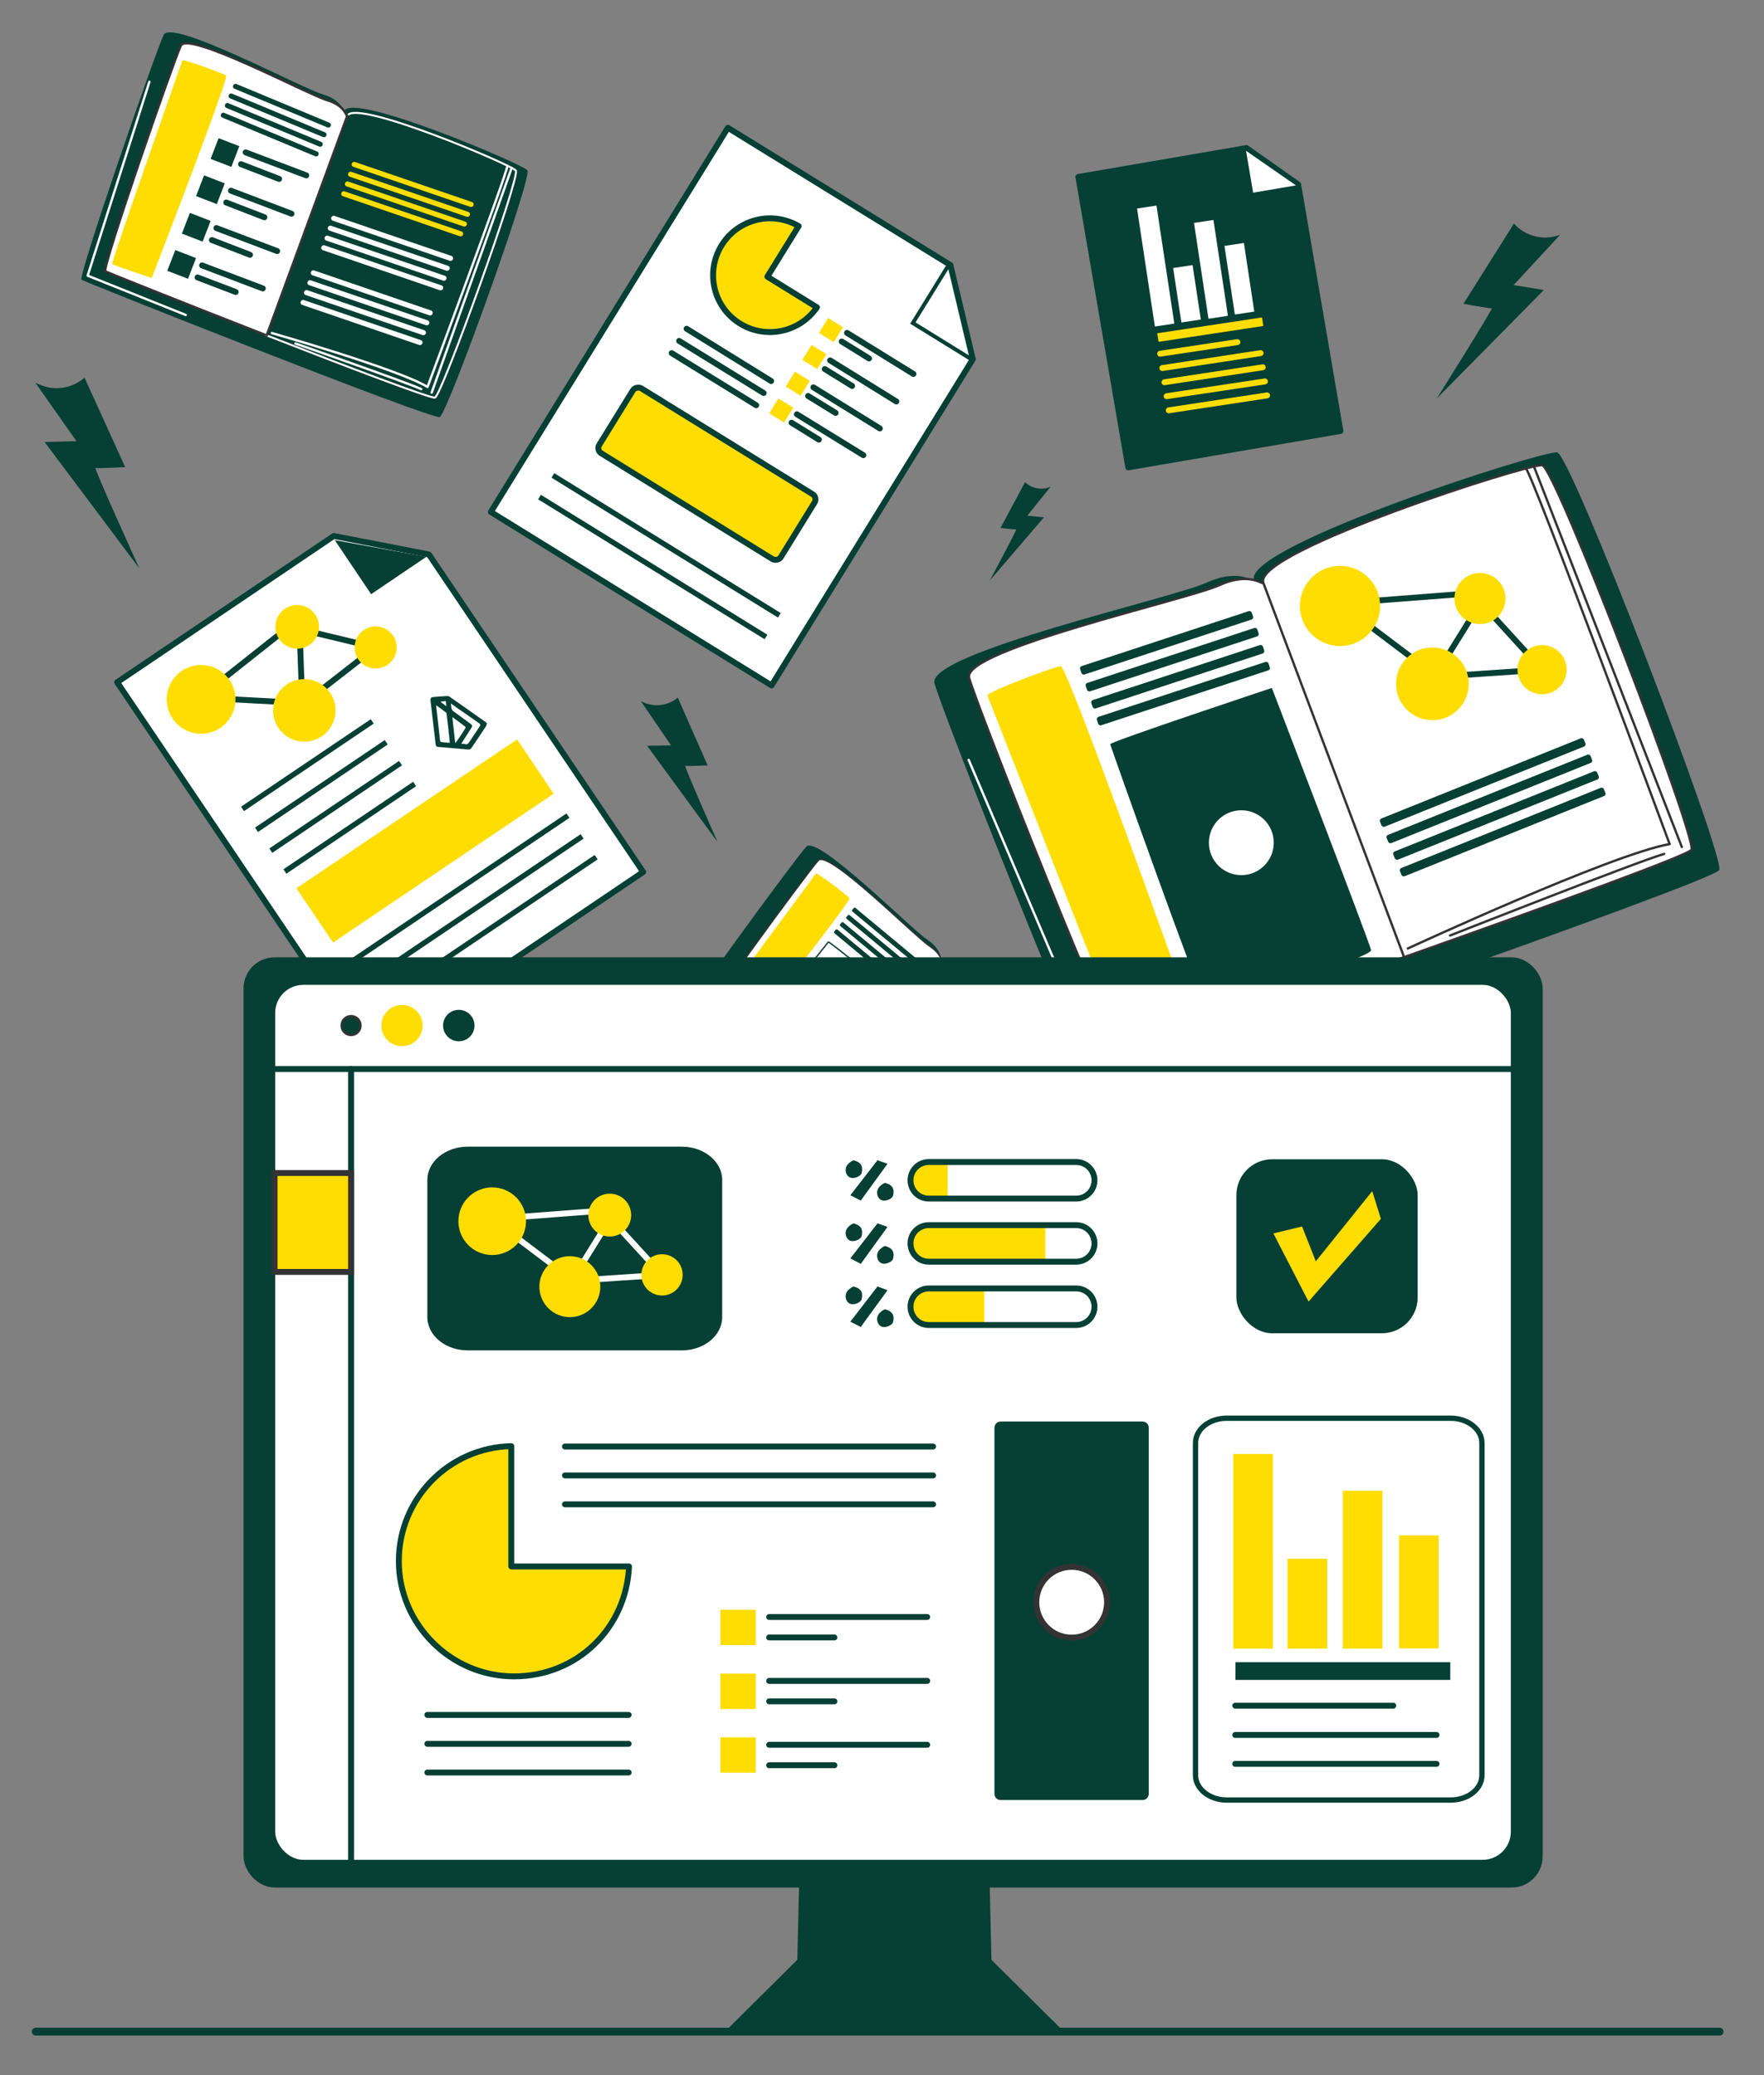 <?xml version="1.0" encoding="UTF-8"?>
<svg id="Layer_1" data-name="Layer 1" xmlns="http://www.w3.org/2000/svg" version="1.1" viewBox="0 0 897.4 1055.5">
  <rect x="0" y="0" width="897.4" height="1055.5" fill="#808080" stroke="none"/>
  <defs>
    <style>
      .cls-1 {
        fill: #333;
      }

      .cls-1, .cls-2, .cls-3, .cls-4 {
        stroke-width: 0px;
      }

      .cls-5, .cls-6, .cls-7, .cls-8, .cls-9, .cls-10, .cls-11, .cls-12, .cls-13, .cls-14, .cls-15, .cls-16, .cls-17, .cls-18, .cls-19, .cls-20, .cls-21, .cls-22 {
        stroke-linejoin: round;
      }

      .cls-5, .cls-6, .cls-8, .cls-23, .cls-11, .cls-24, .cls-15, .cls-25, .cls-17, .cls-18, .cls-26, .cls-22 {
        stroke-width: 3px;
      }

      .cls-5, .cls-7, .cls-8, .cls-9, .cls-10, .cls-23, .cls-12, .cls-13, .cls-14, .cls-15, .cls-16, .cls-17, .cls-18, .cls-19, .cls-26, .cls-20, .cls-27, .cls-28, .cls-21, .cls-22 {
        stroke-linecap: round;
      }

      .cls-5, .cls-7, .cls-8, .cls-10, .cls-23, .cls-24, .cls-18, .cls-19, .cls-20, .cls-27, .cls-28, .cls-21 {
        fill: none;
      }

      .cls-5, .cls-29, .cls-19 {
        stroke: #fff;
      }

      .cls-6, .cls-7, .cls-8, .cls-23, .cls-11, .cls-24, .cls-14, .cls-15, .cls-16, .cls-26, .cls-20, .cls-27, .cls-28, .cls-22 {
        stroke: #063f34;
      }

      .cls-6, .cls-12, .cls-29, .cls-16, .cls-26, .cls-4 {
        fill: #063f34;
      }

      .cls-7, .cls-13, .cls-21 {
        stroke-width: .7px;
      }

      .cls-9, .cls-10, .cls-12, .cls-13, .cls-25, .cls-17, .cls-21 {
        stroke: #333;
      }

      .cls-9, .cls-10, .cls-12, .cls-16, .cls-19 {
        stroke-width: 1.2px;
      }

      .cls-9, .cls-11, .cls-13, .cls-17, .cls-3, .cls-22 {
        fill: #fff;
      }

      .cls-23, .cls-24, .cls-29, .cls-25, .cls-26, .cls-27, .cls-28 {
        stroke-miterlimit: 10;
      }

      .cls-14 {
        stroke-width: 3px;
      }

      .cls-14, .cls-15, .cls-25, .cls-2 {
        fill: #fd0;
      }

      .cls-18 {
        stroke: #fd0;
      }

      .cls-20 {
        stroke-width: 2.7px;
      }

      .cls-27 {
        stroke-width: 4px;
      }

      .cls-28 {
        stroke-width: 2px;
      }
    </style>
  </defs>
  <polygon class="cls-11" points="169.8 272.6 59.6 347 188.1 537.4 327.2 443.5 218.2 282 169.8 272.6"/>
  <g>
    <polyline class="cls-8" points="154.8 364 153.9 361.3 152.4 320 191.1 329.3 154.7 357.6 101.5 354.8 148.1 317.9"/>
    <circle class="cls-2" cx="102.3" cy="355.7" r="17.5"/>
    <circle class="cls-2" cx="151.2" cy="318.8" r="11.1"/>
    <circle class="cls-2" cx="154.8" cy="361.3" r="15.9"/>
    <circle class="cls-2" cx="191.1" cy="329.3" r="10.7"/>
  </g>
  <rect class="cls-4" x="116.6" y="387.8" width="79.6" height="2.7" transform="translate(-190.9 154) rotate(-34)"/>
  <rect class="cls-4" x="123.7" y="398.4" width="79.6" height="2.7" transform="translate(-195.6 159.8) rotate(-34)"/>
  <rect class="cls-4" x="131" y="409" width="79.6" height="2.7" transform="translate(-200.3 165.7) rotate(-34)"/>
  <rect class="cls-4" x="138.1" y="419.7" width="79.6" height="2.7" transform="translate(-205 171.4) rotate(-34)"/>
  <rect class="cls-4" x="165.1" y="451.3" width="135.4" height="2.7" transform="translate(-213.3 207.6) rotate(-34)"/>
  <rect class="cls-4" x="172.3" y="461.9" width="135.4" height="2.7" transform="translate(-218 213.4) rotate(-34)"/>
  <rect class="cls-4" x="179.5" y="472.4" width="135.4" height="2.7" transform="translate(-222.7 219.3) rotate(-34)"/>
  <rect class="cls-2" x="148.5" y="411.1" width="135.4" height="33.3" transform="translate(-202.2 194) rotate(-34)"/>
  <polyline class="cls-4" points="170.3 274.7 188.8 302.2 216.9 283.2"/>
  <path class="cls-4" d="M247.6,367.6c0,.4,0,1-.2,1.5-2.5,3.9-5.1,7.7-7.7,11.5-.3.4-1,.7-1.5.6-5-.4-10-.9-15.1-1.3-1,0-1.4-.5-1.5-1.5-.9-7.4-1.7-14.8-2.6-22.2-.1-1.1.3-1.6,1.5-1.7,2.3-.2,4.6-.4,7-.5.4,0,1,.1,1.3.4,6.1,4.3,12.2,8.5,18.2,12.8.1,0,.2.2.6.4h0ZM222.1,358.7c-.1.2-.2.3-.2.4.7,5.9,1.3,11.8,2,17.7,0,.2.4.6.6.6,1.4.2,2.9.3,4.3.4v-.4c-.5-4.8-1-9.6-1.6-14.4,0-.3-.2-.6-.4-.7-1.6-1.2-3.2-2.4-4.9-3.6h.2ZM234.6,378.3c.8,0,1.5,0,2.1.2.9.2,1.4-.1,1.9-.9,1.8-2.7,3.6-5.4,5.4-8.1.5-.7.5-1-.2-1.6-3.6-2.5-7.2-5.1-10.9-7.6-1.1-.8-2.2-1.6-3.5-2.5,0,.8.2,1.3.2,1.8,0,1.1.5,1.8,1.4,2.4,2.8,2,5.5,4,8.2,6,1.2.9,1.3,1.2.4,2.5-1.6,2.5-3.2,5-4.9,7.7h0ZM230.1,364.6c.5,4.7,1,9,1.5,13.4,1.9-2.5,3.6-5.1,5.2-7.7.1-.2,0-.7-.2-.8-2.1-1.6-4.1-3.1-6.5-4.8h0ZM224.3,356.8v.3c.8.6,1.7,1.3,2.8,2.1-.1-1-.2-1.8-.3-2.6-.9,0-1.6.2-2.3.2h-.2Z"/>
  <polygon class="cls-6" points="634.1 75.3 548.6 90 574 237.7 681.9 219.2 660.4 93.8 634.1 75.3"/>
  <polyline class="cls-3" points="633.9 76.7 637.5 98 659.3 94.3"/>
  <rect class="cls-2" x="588.7" y="165.5" width="53.9" height="4.4" transform="translate(-18.1 93.9) rotate(-8.6)"/>
  <line class="cls-18" x1="590.2" y1="179.9" x2="629.5" y2="174"/>
  <line class="cls-18" x1="591.3" y1="187.2" x2="641.3" y2="179.6"/>
  <line class="cls-18" x1="592.4" y1="194.4" x2="642.4" y2="186.8"/>
  <line class="cls-18" x1="593.5" y1="201.5" x2="643.5" y2="194"/>
  <line class="cls-18" x1="594.6" y1="208.7" x2="644.6" y2="201.1"/>
  <rect class="cls-3" x="582.9" y="105" width="10" height="60.7" transform="translate(-13.6 89.4) rotate(-8.6)"/>
  <rect class="cls-3" x="598.9" y="135.4" width="10" height="28" transform="translate(-15.6 92) rotate(-8.6)"/>
  <rect class="cls-3" x="625.5" y="124.1" width="10" height="35.3" transform="translate(-14.1 95.9) rotate(-8.6)"/>
  <rect class="cls-3" x="611" y="112.3" width="10" height="49.3" transform="translate(-13.5 93.7) rotate(-8.6)"/>
  <polygon class="cls-11" points="483.5 134.8 370.3 65 249.7 260.4 392.5 348.6 494.9 182.7 483.5 134.8"/>
  <rect class="cls-4" x="337.5" y="209.7" width="2.7" height="135.4" transform="translate(-75.2 419.9) rotate(-58.3)"/>
  <rect class="cls-4" x="330.7" y="220.6" width="2.7" height="135.4" transform="translate(-87.7 419.4) rotate(-58.3)"/>
  <polyline class="cls-28" points="481.8 136.1 464.4 164.3 493.2 182.1"/>
  <rect class="cls-2" x="418.3" y="163.5" width="8.9" height="8.9" transform="translate(57.7 439.3) rotate(-58.3)"/>
  <rect class="cls-2" x="409.9" y="177.1" width="8.9" height="8.9" transform="translate(42.1 438.7) rotate(-58.3)"/>
  <rect class="cls-2" x="401.5" y="190.7" width="8.9" height="8.9" transform="translate(26.5 438) rotate(-58.3)"/>
  <rect class="cls-2" x="393" y="204.4" width="8.9" height="8.9" transform="translate(10.9 437.2) rotate(-58.3)"/>
  <line class="cls-8" x1="430.9" y1="169.3" x2="464.7" y2="190.2"/>
  <line class="cls-8" x1="349.3" y1="167.2" x2="392.3" y2="193.8"/>
  <line class="cls-8" x1="345.5" y1="173.4" x2="388.5" y2="199.9"/>
  <line class="cls-8" x1="341.7" y1="179.6" x2="384.7" y2="206.1"/>
  <line class="cls-8" x1="428.2" y1="173.7" x2="442.1" y2="182.3"/>
  <line class="cls-8" x1="422.3" y1="183.3" x2="456" y2="204.2"/>
  <line class="cls-8" x1="419.6" y1="187.7" x2="433.5" y2="196.3"/>
  <line class="cls-8" x1="413.8" y1="197" x2="447.6" y2="217.9"/>
  <line class="cls-8" x1="411.1" y1="201.4" x2="425.1" y2="210"/>
  <line class="cls-8" x1="405.4" y1="210.7" x2="439.2" y2="231.5"/>
  <line class="cls-8" x1="402.7" y1="215" x2="416.6" y2="223.6"/>
  <rect class="cls-14" x="340.2" y="186.6" width="38.8" height="108.6" rx="3.1" ry="3.1" transform="translate(-34.3 420.3) rotate(-58.3)"/>
  <path class="cls-15" d="M390.4,140.7l15.9-25.7c-13.5-7.9-31-3.6-39.2,9.8-8.4,13.6-4.2,31.4,9.4,39.8,13.2,8.1,30.4,4.4,39.1-8.3l-25.1-15.5h0Z"/>
  <path class="cls-4" d="M638,294.8c.6,2.3-6.6-6.5-24.3,1.6-17.7,8-142.3,35.8-138.3,51.1,4.1,15.4,80.9,208.8,85.2,208.1s310.7-106.9,314-113.1c3.3-6.1-75.3-211.2-82.4-212.4s-158.5,47.4-154.3,64.7h0Z"/>
  <path class="cls-9" d="M642.6,296.2c.5,2.1-6-5.9-22.3,1.4-16.3,7.4-131,32.9-127.3,47.1,3.7,14.1,74.5,192.2,78.4,191.6s286-98.5,289.1-104.1-69.3-194.5-75.9-195.6c-6.6-1.1-145.9,43.6-142,59.5h0Z"/>
  <line class="cls-10" x1="642.6" y1="296.2" x2="714.3" y2="486.8"/>
  <path class="cls-10" d="M716.2,482.4s103.7-48,133.2-53.1c0,0-70-188.7-73.1-191"/>
  <line class="cls-10" x1="780.4" y1="237.3" x2="855.6" y2="430.8"/>
  <path class="cls-10" d="M737.7,475.8s95-37.5,108.9-41.5"/>
  <polyline class="cls-8" points="727 350.5 727.9 347.3 753.3 306.4 784.5 340.6 731.1 344.2 681.6 306.9 750.5 301.6"/>
  <circle class="cls-2" cx="681.7" cy="308.2" r="20.4"/>
  <circle class="cls-2" cx="752.9" cy="304.4" r="13"/>
  <circle class="cls-2" cx="728.7" cy="347.8" r="18.5"/>
  <circle class="cls-2" cx="784.5" cy="340.6" r="12.5"/>
  <rect class="cls-4" x="698.4" y="395.7" width="111.8" height="4.5" rx="1.2" ry="1.2" transform="translate(-94 310.1) rotate(-21.9)"/>
  <rect class="cls-4" x="701.8" y="404.1" width="111.8" height="4.5" rx="1.2" ry="1.2" transform="translate(-96.9 311.9) rotate(-21.9)"/>
  <rect class="cls-4" x="705.2" y="412.5" width="111.8" height="4.5" rx="1.2" ry="1.2" transform="translate(-99.8 313.8) rotate(-21.9)"/>
  <rect class="cls-4" x="708.6" y="420.9" width="111.8" height="4.5" rx="1.2" ry="1.2" transform="translate(-102.7 315.7) rotate(-21.9)"/>
  <rect class="cls-4" x="547.5" y="324.7" width="91.9" height="4.5" rx="1.2" ry="1.2" transform="translate(-72.4 201.7) rotate(-18.2)"/>
  <rect class="cls-4" x="550.4" y="333.3" width="91.9" height="4.5" rx="1.2" ry="1.2" transform="translate(-75 203) rotate(-18.2)"/>
  <rect class="cls-4" x="553.2" y="341.9" width="91.9" height="4.5" rx="1.2" ry="1.2" transform="translate(-77.5 204.4) rotate(-18.2)"/>
  <rect class="cls-4" x="556.1" y="350.5" width="91.9" height="4.5" rx="1.2" ry="1.2" transform="translate(-80.1 205.7) rotate(-18.2)"/>
  <path class="cls-4" d="M647,349.9s-82.4,27.4-82.2,28.6,46.9,132.4,48.9,132.7c2,.3,84.5-23.9,83.8-28-.8-4-50.5-133.4-50.5-133.4h0Z"/>
  <path class="cls-2" d="M539.8,338.8c-1.1-.6-38.5,13.3-37.5,15,.9,1.6,67.7,173.8,69.5,173.9s33.9-13.2,33.9-13.2c0,0-61.6-172.9-65.9-175.6h0Z"/>
  <polyline class="cls-19" points="492.8 386.5 562.2 549.2 649.3 519.4"/>
  <path class="cls-4" d="M175.3,56.5c-.6,1.2-.4-5.4-11.3-8.6-10.9-3.2-76.6-38.5-80.7-30.2s-43.9,123.3-41.8,124.6c2.1,1.3,178.3,71.3,182.2,69.8s47.3-122.2,44.6-125.5-88.2-39.5-93-30.3h0v.2Z"/>
  <path class="cls-9" d="M176.7,58.8c-.6,1.1-.4-4.9-10.4-7.9S95.7,15.5,92,23.2s-40.4,113.5-38.4,114.8c2,1.2,164.2,65.6,167.7,64.3s43.6-112.6,41.1-115.5c-2.5-3-81.2-36.4-85.6-27.9h0Z"/>
  <path class="cls-29" d="M135.2,170.4c41.8,16.3,84.3,32.5,86.1,31.8,3.5-1.3,43.6-112.6,41.1-115.5-2.5-3-81.2-36.4-85.6-27.9h0"/>
  <line class="cls-10" x1="176.7" y1="58.8" x2="135.7" y2="170.6"/>
  <path class="cls-19" d="M138.3,169.4s64.2,18.3,79.2,27.4c0,0,41.1-110.3,40.6-112.4"/>
  <line class="cls-19" x1="260.3" y1="85.4" x2="219.6" y2="199.7"/>
  <path class="cls-19" d="M150.3,174.7s56.4,19.7,64,23.2"/>
  <rect class="cls-3" x="187.8" y="116.3" width="2.6" height="65.4" rx="1.2" ry="1.2" transform="translate(-13.1 279.6) rotate(-71.1)"/>
  <rect class="cls-3" x="186.1" y="121.3" width="2.6" height="65.4" rx="1.2" ry="1.2" transform="translate(-19 281.4) rotate(-71.1)"/>
  <rect class="cls-3" x="184.4" y="126.3" width="2.6" height="65.4" rx="1.2" ry="1.2" transform="translate(-24.9 283.2) rotate(-71.1)"/>
  <rect class="cls-3" x="182.6" y="131.3" width="2.6" height="65.4" rx="1.2" ry="1.2" transform="translate(-30.8 284.9) rotate(-71.1)"/>
  <rect class="cls-3" x="198.2" y="88.5" width="2.6" height="65.4" rx="1.2" ry="1.2" transform="translate(20.2 270.7) rotate(-71.1)"/>
  <rect class="cls-3" x="196.5" y="93.5" width="2.6" height="65.4" rx="1.2" ry="1.2" transform="translate(14.3 272.5) rotate(-71.1)"/>
  <rect class="cls-3" x="194.8" y="98.6" width="2.6" height="65.4" rx="1.2" ry="1.2" transform="translate(8.4 274.3) rotate(-71.1)"/>
  <rect class="cls-3" x="193.1" y="103.5" width="2.6" height="65.4" rx="1.2" ry="1.2" transform="translate(2.6 276) rotate(-71.1)"/>
  <rect class="cls-2" x="208.6" y="61.1" width="2.6" height="65.4" rx="1.2" ry="1.2" transform="translate(53.2 262) rotate(-71.1)"/>
  <rect class="cls-2" x="206.8" y="66.1" width="2.6" height="65.4" rx="1.2" ry="1.2" transform="translate(47.2 263.7) rotate(-71.1)"/>
  <rect class="cls-2" x="205.2" y="71.1" width="2.6" height="65.4" rx="1.2" ry="1.2" transform="translate(41.4 265.5) rotate(-71.1)"/>
  <rect class="cls-2" x="203.3" y="76" width="2.6" height="65.4" rx="1.2" ry="1.2" transform="translate(35.5 267.1) rotate(-71.1)"/>
  <rect class="cls-4" x="142.1" y="26.9" width="2.6" height="53.7" rx="1.2" ry="1.2" transform="translate(38.7 165.5) rotate(-67.4)"/>
  <rect class="cls-4" x="139.9" y="31.8" width="2.6" height="53.7" rx="1.2" ry="1.2" transform="translate(32.8 166.5) rotate(-67.4)"/>
  <rect class="cls-4" x="138" y="36.7" width="2.6" height="53.7" rx="1.2" ry="1.2" transform="translate(27.1 167.7) rotate(-67.4)"/>
  <rect class="cls-4" x="135.9" y="41.6" width="2.6" height="53.7" rx="1.2" ry="1.2" transform="translate(21.3 168.8) rotate(-67.4)"/>
  <path class="cls-2" d="M115,38.5c-.2-.7-22.1-8.8-22.3-7.7-.2,1.1-36.4,102.8-35.6,103.5s20.1,7.1,20.1,7.1c0,0,38.7-100.1,37.9-102.9h0Z"/>
  <rect class="cls-4" x="108.8" y="72" width="11.3" height="11.3" transform="translate(.8 156.4) rotate(-68.9)"/>
  <rect class="cls-4" x="101.5" y="90.9" width="11.3" height="11.3" transform="translate(-21.6 161.7) rotate(-68.9)"/>
  <rect class="cls-4" x="94.2" y="110" width="11.3" height="11.3" transform="translate(-44 167.1) rotate(-68.9)"/>
  <rect class="cls-4" x="86.8" y="128.9" width="11.3" height="11.3" transform="translate(-66.4 172.3) rotate(-68.9)"/>
  <line class="cls-8" x1="125" y1="77.5" x2="155.8" y2="89.2"/>
  <line class="cls-8" x1="122.6" y1="83.5" x2="142" y2="91"/>
  <line class="cls-8" x1="117.5" y1="97" x2="148.3" y2="108.7"/>
  <line class="cls-8" x1="115.1" y1="103" x2="134.5" y2="110.5"/>
  <line class="cls-8" x1="110.1" y1="116" x2="141" y2="127.7"/>
  <line class="cls-8" x1="107.8" y1="122.1" x2="127.2" y2="129.6"/>
  <line class="cls-8" x1="102.8" y1="135" x2="133.7" y2="146.7"/>
  <line class="cls-8" x1="100.5" y1="141.1" x2="119.9" y2="148.5"/>
  <polyline class="cls-19" points="76 41.6 44.6 140.2 94.5 160.2"/>
  <path class="cls-4" d="M479.1,488.2c-.9.9,1-4.7-7.5-10.4s-55.7-53.3-61.4-47.2-70.3,94.3-68.8,96c1.5,1.7,134.3,108.3,138,108.1s72.9-92.5,71.4-96-65.3-57.3-71.9-50.5h.2Z"/>
  <path class="cls-13" d="M479.7,490.6c-.8.8,1-4.3-6.9-9.5-7.8-5.2-51.2-49.1-56.5-43.5-5.2,5.6-64.7,86.8-63.3,88.4s123.7,99.7,127.1,99.5c3.4-.2,67.1-85.2,65.8-88.4-1.4-3.2-60.2-52.7-66.2-46.5h0Z"/>
  <line class="cls-21" x1="479.7" y1="490.6" x2="415" y2="575.7"/>
  <path class="cls-21" d="M417.5,575.3s50.3,32.7,60.8,44.4c0,0,64.4-83.9,64.5-85.9"/>
  <line class="cls-21" x1="544.5" y1="535.4" x2="479.4" y2="622.9"/>
  <path class="cls-21" d="M426.5,583.1s43.2,31.8,48.9,36.8"/>
  <rect class="cls-1" x="464.4" y="539.6" width="2.4" height="58.7" rx=".6" ry=".6" transform="translate(-268.3 611.2) rotate(-54)"/>
  <rect class="cls-1" x="461.6" y="543.5" width="2.4" height="58.7" rx=".6" ry=".6" transform="translate(-272.7 610.6) rotate(-54)"/>
  <rect class="cls-1" x="458.8" y="547.3" width="2.4" height="58.7" rx=".6" ry=".6" transform="translate(-276.9 609.9) rotate(-54)"/>
  <rect class="cls-1" x="456" y="551.1" width="2.4" height="58.7" rx=".6" ry=".6" transform="translate(-281.2 609.1) rotate(-54)"/>
  <rect class="cls-4" x="451.3" y="453.6" width="2.4" height="48.3" rx=".6" ry=".6" transform="translate(-204.1 520.7) rotate(-50.3)"/>
  <rect class="cls-4" x="448.3" y="457.3" width="2.4" height="48.3" rx=".6" ry=".6" transform="translate(-208 519.7) rotate(-50.3)"/>
  <rect class="cls-4" x="445.2" y="460.9" width="2.4" height="48.3" rx=".6" ry=".6" transform="translate(-212 518.7) rotate(-50.3)"/>
  <rect class="cls-4" x="442.2" y="464.6" width="2.4" height="48.3" rx=".6" ry=".6" transform="translate(-215.9 517.7) rotate(-50.3)"/>
  <path class="cls-7" d="M457.1,507.6s-35.2-29-35.7-28.5-45.8,57.8-45.4,58.8,34.2,30.9,35.8,29.5,45.2-59.7,45.2-59.7h.1Z"/>
  <path class="cls-2" d="M432.1,456.8c0-.7-16.7-13.4-17.1-12.5s-58.4,78.6-57.9,79.5,15.4,11.4,15.4,11.4c0,0,59.7-75.7,59.7-78.3h-.1Z"/>
  <rect class="cls-26" x="125.4" y="488.4" width="657.9" height="470.1" rx="14.3" ry="14.3"/>
  <rect class="cls-3" x="140" y="500.9" width="628.6" height="445" rx="14.3" ry="14.3"/>
  <line class="cls-23" x1="178.6" y1="543.7" x2="178.6" y2="945.9"/>
  <path class="cls-4" d="M237.9,583.2h109c11.3,0,20.5,7.6,20.5,16.9v69.8c0,9.3-9.2,16.9-20.5,16.9h-109c-11.3,0-20.5-7.6-20.5-16.9v-69.8c0-9.3,9.2-16.9,20.5-16.9Z"/>
  <polyline class="cls-5" points="288.4 656.7 289.2 654 310.5 619.7 336.8 648.4 291.9 651.4 250.3 620 308.2 615.6"/>
  <circle class="cls-2" cx="250.4" cy="621.1" r="17.2"/>
  <circle class="cls-2" cx="310.2" cy="618" r="10.9"/>
  <circle class="cls-2" cx="289.9" cy="654.4" r="15.5"/>
  <circle class="cls-2" cx="336.8" cy="648.4" r="10.5"/>
  <rect class="cls-4" x="629" y="589.6" width="92.2" height="88.5" rx="18.2" ry="18.2"/>
  <polygon class="cls-2" points="647.8 627.3 662.4 623.8 669.4 641.5 698.1 605.8 702.5 619.9 665.7 662 647.8 627.3"/>
  <polyline class="cls-26" points="370.8 1033.4 407.1 997.4 408.2 950.8 501.8 950.8 502.9 997.4 539.2 1033.4"/>
  <path class="cls-4" d="M326,356.6c1.7.9,3.6,1.6,5.7,1.9,4.9.7,9.6-.7,13.1-3.7l15.2,34.5s-10.6.4-11.4.2c-.8-.3,16.4,38.7,16.4,38.7l-35.8-48.9,12.2-.2-15.4-22.5h0Z"/>
  <path class="cls-4" d="M18.2,194.7c2.3,1.2,4.8,2.1,7.5,2.5,6.5.9,12.7-1.1,17.3-5.1l20.7,45.5s-14.1.7-15.1.4c-1.1-.3,22.3,51.1,22.3,51.1l-48.2-64.3,16.2-.4-20.8-29.6h.1Z"/>
  <path class="cls-4" d="M793.6,119.4c-2.3.9-4.9,1.4-7.5,1.4-6.3,0-12-2.7-15.9-7.1l-25.7,40.8s13.4,2.5,14.4,2.3-28,45.9-28,45.9l54.5-55.2-15.4-2.5,23.7-25.6h0Z"/>
  <path class="cls-4" d="M534.6,247.5c-1.2.6-2.6.9-4.1,1-3.5.2-6.7-1-9-3.3l-12.5,23.3s7.4.9,8,.7-13.5,26.1-13.5,26.1l27.6-32.2-8.5-.8,12-14.9h0Z"/>
  <line class="cls-27" x1="874.8" y1="1033.3" x2="18.2" y2="1033.3"/>
  <path class="cls-2" d="M473.1,591h9v18h-9c-5,0-9-4-9-9h0c0-5,4-9,9-9h0Z"/>
  <g>
    <path class="cls-4" d="M434.2,590.1s-5.3,2.1-3.7,6.6c1.6,4.5,7.4,1.7,7.8,0s1.2-5.4-4.2-6.6h.1Z"/>
    <path class="cls-4" d="M450.2,601.6s-5.3,2.1-3.7,6.6c1.6,4.5,7.4,1.7,7.8,0s1.2-5.4-4.2-6.6h.1Z"/>
    <polygon class="cls-4" points="446.4 590.1 432.6 607.9 437.9 610.6 451.5 591.9 446.4 590.1"/>
  </g>
  <path class="cls-24" d="M472.5,591h75c5.2,0,9.3,4.2,9.3,9.3h0c0,5.2-4.2,9.3-9.3,9.3h-75c-5.2,0-9.3-4.2-9.3-9.3h0c0-5.2,4.2-9.3,9.3-9.3Z"/>
  <path class="cls-2" d="M473.1,623.1h58.7v18h-58.7c-5,0-9-4-9-9h0c0-5,4-9,9-9h0Z"/>
  <g>
    <path class="cls-4" d="M434.2,622.2s-5.3,2.1-3.7,6.6c1.6,4.5,7.4,1.7,7.8,0s1.2-5.4-4.2-6.6h.1Z"/>
    <path class="cls-4" d="M450.2,633.7s-5.3,2.1-3.7,6.6c1.6,4.5,7.4,1.7,7.8,0s1.2-5.4-4.2-6.6h.1Z"/>
    <polygon class="cls-4" points="446.4 622.2 432.6 640 437.9 642.8 451.5 624 446.4 622.2"/>
  </g>
  <path class="cls-24" d="M472.5,623.1h75c5.2,0,9.3,4.2,9.3,9.3h0c0,5.2-4.2,9.3-9.3,9.3h-75c-5.2,0-9.3-4.2-9.3-9.3h0c0-5.2,4.2-9.3,9.3-9.3Z"/>
  <path class="cls-2" d="M473.1,655.3h27.6v18h-27.6c-5,0-9-4-9-9h0c0-5,4-9,9-9h0Z"/>
  <g>
    <path class="cls-4" d="M434.2,654.3s-5.3,2.1-3.7,6.6c1.6,4.5,7.4,1.7,7.8,0s1.2-5.4-4.2-6.6h.1Z"/>
    <path class="cls-4" d="M450.2,665.9s-5.3,2.1-3.7,6.6c1.6,4.5,7.4,1.7,7.8,0s1.2-5.4-4.2-6.6h.1Z"/>
    <polygon class="cls-4" points="446.4 654.3 432.6 672.2 437.9 674.9 451.5 656.2 446.4 654.3"/>
  </g>
  <path class="cls-24" d="M472.5,655.3h75c5.2,0,9.3,4.2,9.3,9.3h0c0,5.2-4.2,9.3-9.3,9.3h-75c-5.2,0-9.3-4.2-9.3-9.3h0c0-5.2,4.2-9.3,9.3-9.3Z"/>
  <rect class="cls-4" x="628.5" y="845.4" width="109.3" height="9"/>
  <rect class="cls-2" x="366.5" y="818.7" width="18" height="18"/>
  <rect class="cls-2" x="366.5" y="851.2" width="18" height="18"/>
  <rect class="cls-2" x="366.5" y="883.6" width="18" height="18"/>
  <line class="cls-8" x1="628.4" y1="867.5" x2="708.8" y2="867.5"/>
  <line class="cls-8" x1="628.4" y1="882.4" x2="730.8" y2="882.4"/>
  <line class="cls-8" x1="628.4" y1="897.1" x2="730.8" y2="897.1"/>
  <line class="cls-8" x1="287.4" y1="735.7" x2="474.7" y2="735.7"/>
  <line class="cls-8" x1="287.4" y1="750.4" x2="474.7" y2="750.4"/>
  <line class="cls-8" x1="287.4" y1="765.1" x2="474.7" y2="765.1"/>
  <line class="cls-8" x1="217.4" y1="872.2" x2="319.8" y2="872.2"/>
  <line class="cls-8" x1="217.4" y1="886.9" x2="319.8" y2="886.9"/>
  <line class="cls-8" x1="217.4" y1="901.5" x2="319.8" y2="901.5"/>
  <line class="cls-8" x1="391.3" y1="822.4" x2="471.7" y2="822.4"/>
  <line class="cls-8" x1="391.3" y1="832.8" x2="424.5" y2="832.8"/>
  <line class="cls-8" x1="391.3" y1="854.9" x2="471.7" y2="854.9"/>
  <line class="cls-8" x1="391.3" y1="865.3" x2="424.5" y2="865.3"/>
  <line class="cls-8" x1="391.3" y1="887.4" x2="471.7" y2="887.4"/>
  <line class="cls-8" x1="391.3" y1="897.8" x2="424.5" y2="897.8"/>
  <rect class="cls-2" x="627.4" y="739.5" width="20.2" height="99"/>
  <rect class="cls-2" x="655" y="792.8" width="20.2" height="45.7"/>
  <rect class="cls-2" x="711.7" y="780.9" width="20.2" height="57.5"/>
  <rect class="cls-2" x="683.1" y="758.2" width="20.2" height="80.3"/>
  <path class="cls-4" d="M505.9,912.3v-186.1c0-1.8,1.4-3.2,3.1-3.2h72.3c1.7,0,3.1,1.4,3.1,3.2v186.1c0,1.8-1.4,3.2-3.1,3.2h-72.3c-1.7,0-3.1-1.4-3.1-3.2h0Z"/>
  <path class="cls-20" d="M608.2,902.9v-169c0-7,7.1-12.6,15.9-12.6h113.9c8.8,0,15.9,5.7,15.9,12.6v169c0,7-7.1,12.6-15.9,12.6h-113.9c-8.8,0-15.9-5.7-15.9-12.6Z"/>
  <path class="cls-15" d="M260.1,796.7v-61.2c-31.7.7-57.2,26.6-57.2,58.5s26.2,58.6,58.6,58.6,57.1-24.8,58.5-55.9h-59.9Z"/>
  <circle class="cls-17" cx="545.2" cy="814.9" r="18"/>
  <circle class="cls-22" cx="631.5" cy="428.6" r="18"/>
  <circle class="cls-2" cx="204.5" cy="521.6" r="10.5"/>
  <circle class="cls-12" cx="178.6" cy="521.6" r="4.8"/>
  <circle class="cls-16" cx="233.4" cy="521.6" r="7.4"/>
  <line class="cls-23" x1="140" y1="543.7" x2="771" y2="543.7"/>
  <rect class="cls-25" x="139.7" y="596.6" width="38.9" height="50.3"/>
</svg>
